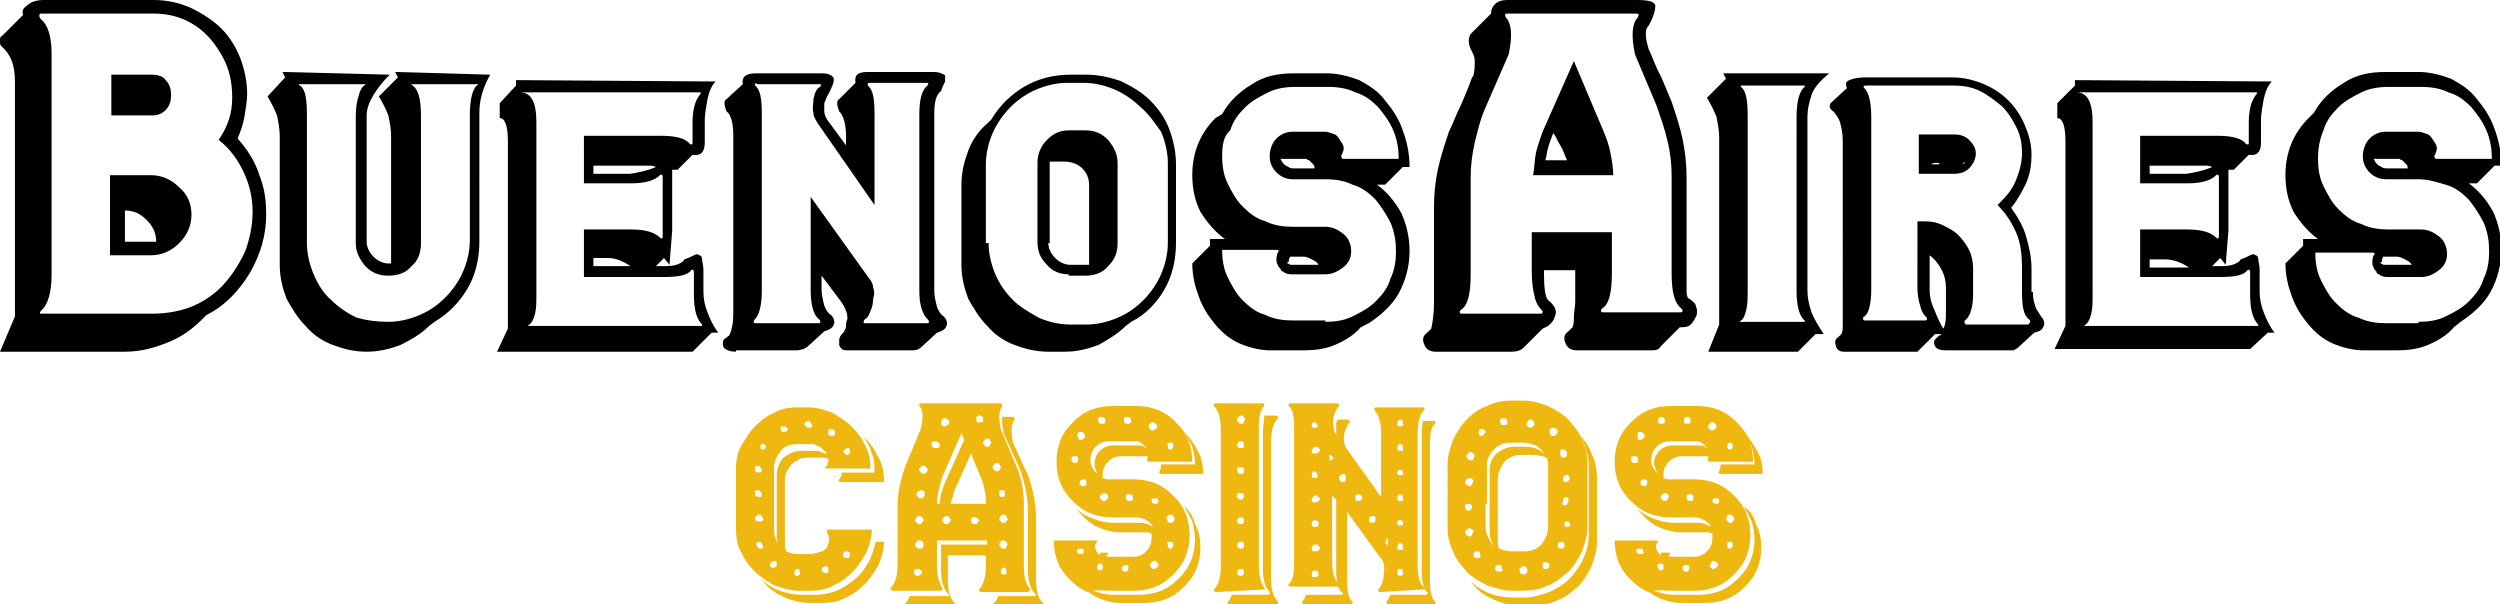 <svg xmlns="http://www.w3.org/2000/svg" xmlns:xlink="http://www.w3.org/1999/xlink" id="Capa_1" x="0px" y="0px" viewBox="0 0 184.1 44.5" style="enable-background:new 0 0 184.1 44.5;" xml:space="preserve"><style type="text/css">	.st0{fill:#EFB810;}</style><g>	<g>		<path d="M1.1,23.3V6c0-1.2-0.3-2-1-2.6C0,3.3,0,3.2,0,3c0-0.2,0-0.3,0.2-0.4l1.5-1.5c-0.1-0.3,0-0.5,0.3-0.7   c0.2-0.2,0.6-0.4,1.2-0.4h8.1c1,0,1.9,0.2,2.8,0.6c0.8,0.4,1.6,0.9,2.2,1.5c0.6,0.6,1.1,1.4,1.4,2.2s0.5,1.7,0.5,2.6   c0,0.5-0.1,1.1-0.2,1.7c-0.1,0.6-0.3,1.1-0.5,1.6c0.7,0.8,1.3,1.7,1.6,2.7c0.4,1,0.5,1.9,0.5,2.9c0,1.5-0.4,2.9-1.2,4.3   c-0.8,1.3-1.8,2.4-3.2,3.1l-0.3,0.3c-0.7,0.7-1.5,1.3-2.5,1.7c-1,0.4-2,0.7-3.2,0.7H1.8H0L1.1,23.3z M3,1.4C3.5,1.8,3.8,2.6,3.8,4   v16.2c0,1.4-0.3,2.3-0.8,2.7c-0.1,0.2-0.1,0.2,0.1,0.2h0.7h7.4c1.1,0,2.2-0.2,3.1-0.6c0.9-0.4,1.7-1,2.3-1.7   c0.6-0.7,1.1-1.5,1.5-2.4c0.3-0.9,0.5-1.8,0.5-2.8c0-1-0.2-1.9-0.6-2.8c-0.4-0.9-1-1.8-1.9-2.5c0.7-1,1-2,1-3.1   c0-1.1-0.2-2.1-0.7-3c-0.5-0.9-1.1-1.7-2-2.3c-0.9-0.6-1.9-0.9-3.1-0.9h-3H3.8H3.1c-0.1,0-0.2,0-0.2,0.1C2.9,1.2,2.9,1.3,3,1.4z    M12.6,7c0,0.4-0.1,0.8-0.4,1.1c-0.3,0.3-0.6,0.4-1,0.4h-3v-3h3c0.4,0,0.8,0.1,1,0.4C12.5,6.2,12.6,6.6,12.6,7z M14.1,15.8   c0,0.8-0.3,1.5-0.9,2.1c-0.6,0.6-1.3,0.9-2.1,0.9h-3v-5.9h3c0.8,0,1.5,0.3,2.1,0.9C13.8,14.3,14.1,15,14.1,15.8z M9.2,17.8h2h0.3   c0-0.6-0.2-1.1-0.7-1.6c-0.5-0.5-1-0.7-1.6-0.7V17.8z"></path>		<path d="M35.3,17.8c0,1.3-0.3,2.5-0.9,3.5c-0.6,1-1.4,1.8-2.4,2.4L31.6,24c-0.6,0.6-1.3,1-2.1,1.4c-0.8,0.3-1.6,0.5-2.5,0.5   c-0.9,0-1.7-0.2-2.5-0.5c-0.8-0.3-1.5-0.8-2-1.4c-0.6-0.6-1-1.3-1.4-2c-0.3-0.8-0.5-1.6-0.5-2.5V10c0-0.5-0.1-1-0.2-1.5   c-0.2-0.5-0.4-0.9-0.7-1.4L21,5.7l-0.2-0.4l7.9,0.2c-0.5,0.5-0.9,1-1.2,1.5C27.2,7.5,27,8,27,8.5v9.3c0,0.4,0.2,0.8,0.5,1.1   c0.3,0.3,0.7,0.5,1.1,0.5h0.2V10c0-0.5-0.1-1-0.2-1.5c-0.2-0.5-0.4-0.9-0.7-1.4l1.4-1.4l-0.2-0.4l7,0.2c-0.4,0.7-0.6,1.3-0.7,1.8   c-0.1,0.5-0.1,0.9-0.1,1.2V17.8z M28.6,23.7c0.8,0,1.6-0.2,2.3-0.5c0.7-0.3,1.3-0.7,1.9-1.3c0.5-0.5,1-1.2,1.3-1.9   c0.3-0.7,0.5-1.5,0.5-2.3V8.5c0-1.2,0.2-1.9,0.5-2.2c0.1,0,0.1-0.1,0.1-0.1c0,0-0.1,0-0.2,0h-4.5c-0.1,0-0.1,0-0.2,0   c0,0,0,0.1,0.1,0.1c0.4,0.3,0.6,1,0.6,2.2v3.5v3.5v2.4c0,0.7-0.2,1.3-0.7,1.7c-0.4,0.5-1,0.7-1.7,0.7c-0.7,0-1.2-0.2-1.7-0.7   c-0.4-0.5-0.7-1-0.7-1.7v-2.4v-3.5V8.5c0-0.6,0.1-1.1,0.2-1.4c0.1-0.4,0.2-0.6,0.4-0.8c0.1,0,0.1-0.1,0.1-0.1c0,0-0.1,0-0.2,0   h-4.5c-0.1,0-0.1,0-0.2,0c0,0,0,0.1,0.1,0.1c0.4,0.3,0.5,1,0.5,2.2v9.4c0,0.8,0.2,1.6,0.5,2.3c0.3,0.7,0.7,1.4,1.3,1.9   c0.5,0.5,1.2,1,1.9,1.3C27,23.6,27.8,23.7,28.6,23.7z"></path>		<path d="M48.9,19l-0.6,0.6h0.4c0.4,0,0.8,0,1.1-0.1c0.3-0.1,0.5-0.2,0.6-0.4c0.3-0.1,0.5-0.2,0.7-0.3c0.2-0.1,0.3-0.1,0.4,0   c0.1,0,0.2,0.1,0.2,0.3c0,0.2,0.1,0.4,0.1,0.8v1.6c0,0.5,0.1,1,0.3,1.5c0.2,0.5,0.4,1,0.8,1.5h-0.5L51,25.9H36.6l0.8-1.7V10.4   c0-1.1-0.2-1.7-0.6-1.7V7.6L38,6.3V5.9L52.7,6c-0.3,0.3-0.5,0.8-0.6,1.3c-0.1,0.6-0.2,1.1-0.2,1.5v1.7c0,0.7-0.3,1-0.9,0.9   l-1.1,1.1c-0.1,0-0.2,0-0.2,0c0,0-0.1,0-0.2,0V17l-0.2,2.5L48.9,19z M48.7,10c1.1,0,1.8,0.2,2.1,0.6c0.2,0.1,0.2,0,0.2-0.1V10V8.9   c0-0.5,0.1-1,0.2-1.3c0.1-0.3,0.3-0.6,0.4-0.7c0,0,0-0.1,0-0.1c0,0-0.1,0-0.1,0H38.3c0.8,0,1.2,0.7,1.2,2.2v11.6v1.1   c0,0.5,0,1-0.1,1.4c-0.1,0.4-0.2,0.6-0.4,0.8c-0.1,0-0.1,0.1-0.1,0.1c0,0,0.1,0,0.2,0h12.5c0,0,0.1,0,0.1,0c0,0,0-0.1,0-0.1   c-0.4-0.4-0.6-1.1-0.6-2.2v-1.1V20c0-0.1-0.1-0.2-0.2-0.1c-0.3,0.4-1,0.5-2.1,0.5h-5.8v-2.3v-1.2h3.5c1,0,1.7,0.2,2.1,0.6   c0.1,0.1,0.2,0.1,0.2-0.1v-0.5v-2.3v-1.2V13c0-0.1-0.1-0.2-0.2-0.1c-0.4,0.4-1.1,0.6-2.1,0.6h-3.5v-2.3V10H48.7z M48.3,12.3   c-0.2-0.1-0.3-0.1-0.5-0.1c-0.2,0-0.4,0-0.6,0h-3.5v0.6h2.7C47,12.7,47.6,12.6,48.3,12.3z M46.6,19.7C46,19.3,45.4,19,44.8,19   h-1.1v0.6H46.6z"></path>		<path d="M54.2,25.9c-0.4,0-0.7-0.1-0.9-0.3c-0.1-0.2-0.1-0.4,0-0.6l0.4-0.3c0.2-0.4,0.3-0.9,0.3-1.7V10c0-1-0.2-1.6-0.5-1.8   c-0.2-0.5-0.2-0.8,0-0.9l1.2-1.1c-0.1-0.6,0.3-0.8,1-0.8h4.6c0.4,0,0.6,0,0.8,0.1c0.2,0.1,0.3,0.2,0.3,0.3c0,0.1,0,0.3-0.1,0.5   c-0.1,0.2-0.2,0.5-0.4,0.8l-0.2,0.5c0,0.2,0,0.4,0,0.6c0,0.2,0.1,0.4,0.2,0.6l1.4,1.9V10c0-0.9-0.2-1.5-0.5-1.8   c-0.2-0.5-0.2-0.8,0-0.9L63,6.1c-0.1-0.6,0.2-0.8,0.9-0.8h4.6c0.4,0,0.6,0,0.8,0.1c0.2,0.1,0.3,0.1,0.3,0.2c0,0.1,0,0.3,0,0.4   c-0.1,0.2-0.2,0.4-0.3,0.7c-0.4,0.3-0.5,0.9-0.5,1.7v13c0,0.4,0.1,0.8,0.2,1.2c0.1,0.3,0.3,0.6,0.5,0.7c0.2,0.2,0.3,0.5,0.2,0.7   c-0.1,0.3-0.4,0.4-0.7,0.5l-1.2,1.1c-0.2,0.2-0.5,0.2-0.8,0.2h-4.5c-0.2,0-0.4,0-0.5-0.1c-0.1-0.1-0.2-0.2-0.2-0.3   c0-0.1,0-0.3,0-0.4c0-0.1,0.1-0.3,0.2-0.4l0.1-0.1c0.1-0.1,0.1-0.2,0.2-0.4c0-0.2,0-0.4,0.1-0.6c0-0.2,0-0.4-0.1-0.6   c-0.1-0.3-0.2-0.4-0.3-0.6l-1.5-2v1c0,0.4,0.1,0.8,0.2,1.2c0.1,0.3,0.3,0.6,0.5,0.7c0.2,0.2,0.3,0.5,0.2,0.7   c-0.1,0.3-0.4,0.4-0.7,0.5l-1.2,1.1c-0.1,0.1-0.2,0.1-0.3,0.2c-0.1,0-0.3,0.1-0.5,0.1H54.2z M55.6,6.3c0.4,0.3,0.5,1,0.5,2.1v11.8   v1.2c0,1.1-0.2,1.8-0.5,2.1c0,0-0.1,0.1-0.1,0.2c0,0.1,0.1,0.1,0.2,0.1h4.6c0.1,0,0.1,0,0.1-0.1c0-0.1,0-0.1-0.1-0.2   c-0.4-0.3-0.6-1.1-0.6-2.1v-3.5v-1.2l0-2.2l4.3,6c0.2,0.2,0.3,0.5,0.3,0.7c0.1,0.2,0.1,0.5,0,0.8c0,0.4-0.1,0.7-0.2,0.9   c-0.1,0.3-0.2,0.5-0.4,0.6c0,0-0.1,0.1-0.1,0.2c0,0.1,0,0.1,0.1,0.1h4.6c0.1,0,0.1,0,0.1-0.1c0-0.1,0-0.1-0.1-0.2   c-0.4-0.4-0.6-1.1-0.6-2.1v-13c0-1.1,0.2-1.8,0.6-2.1c0.1-0.2,0.1-0.2-0.1-0.2H64c-0.1,0-0.1,0.1-0.1,0.2c0.4,0.3,0.5,1,0.5,2.1   v2.4v2.4l0,1.9l-4.1-5.9c-0.2-0.3-0.4-0.6-0.4-0.9c-0.1-0.3,0-0.6,0-1c0.1-0.4,0.2-0.8,0.5-0.9c0.1-0.2,0.1-0.2-0.1-0.2h-4.5   C55.6,6.1,55.6,6.1,55.6,6.3z"></path>		<path d="M77.2,25.9c-0.9,0-1.7-0.2-2.5-0.5c-0.8-0.3-1.5-0.8-2-1.4c-0.6-0.6-1-1.3-1.4-2c-0.3-0.8-0.5-1.6-0.5-2.5v-5.9   c0-0.9,0.2-1.7,0.5-2.5c0.3-0.8,0.8-1.5,1.4-2l0.3-0.3c0.6-1,1.4-1.8,2.4-2.4c1-0.6,2.2-0.9,3.4-0.9h1.2c0.9,0,1.8,0.2,2.6,0.5   c0.8,0.4,1.5,0.8,2.1,1.4c0.6,0.6,1.1,1.3,1.4,2.1c0.3,0.8,0.5,1.7,0.5,2.6v5.8c0,1.3-0.3,2.5-0.9,3.5c-0.6,1-1.4,1.8-2.4,2.3   L82.9,24c-0.6,0.6-1.3,1-2,1.4c-0.8,0.3-1.6,0.5-2.5,0.5H77.2z M72.8,17.9c0,0.8,0.2,1.6,0.5,2.3c0.3,0.7,0.7,1.3,1.3,1.9   c0.5,0.5,1.2,0.9,1.9,1.3c0.7,0.3,1.5,0.5,2.3,0.5h1.2c0.8,0,1.6-0.2,2.3-0.5c0.7-0.3,1.3-0.7,1.9-1.3c0.5-0.5,1-1.2,1.3-1.9   c0.3-0.7,0.5-1.5,0.5-2.3V12c0-0.8-0.2-1.6-0.5-2.3C85,9,84.6,8.4,84,7.9c-0.5-0.5-1.2-1-1.9-1.3c-0.7-0.3-1.5-0.5-2.3-0.5h-1.2   c-0.8,0-1.6,0.2-2.3,0.5c-0.7,0.3-1.3,0.7-1.9,1.3c-0.5,0.5-1,1.2-1.3,1.9c-0.3,0.7-0.5,1.5-0.5,2.3V17.9z M78.7,20.2   c-0.6,0-1.2-0.2-1.6-0.7c-0.5-0.5-0.7-1-0.7-1.7v-2.4v-1.2V12c0-0.6,0.2-1.2,0.7-1.7c0.5-0.5,1-0.7,1.6-0.7h1.2   c0.7,0,1.2,0.2,1.7,0.7c0.4,0.5,0.7,1,0.7,1.7v2.3v1.2v2.4c0,0.7-0.2,1.2-0.7,1.7c-0.4,0.5-1,0.7-1.7,0.7H78.7z M77.2,17.9   c0,0.4,0.2,0.8,0.5,1.1c0.3,0.3,0.7,0.5,1.1,0.5h1.2h0.2v-5.9c0-0.5-0.2-0.9-0.5-1.2s-0.8-0.5-1.3-0.5h-1.1V12V17.9z"></path>		<path d="M100.2,24.1c-0.5,0.6-1.2,1-1.9,1.3c-0.7,0.3-1.5,0.4-2.3,0.4h-2.4c-0.8,0-1.6-0.2-2.3-0.5c-0.7-0.3-1.3-0.8-1.8-1.4   c-0.5-0.6-0.9-1.2-1.2-2c-0.3-0.8-0.5-1.6-0.5-2.5l1.3-1.3v-0.5h1.1c-0.7-0.5-1.3-1.2-1.8-2c-0.4-0.8-0.6-1.7-0.6-2.7   c0-1.7,0.6-3.1,1.7-4.2L90,8.4c0.5-0.9,1.2-1.6,2.2-2.2c0.9-0.6,1.9-0.8,3.1-0.8h2.4c0.8,0,1.6,0.2,2.4,0.5   c0.7,0.4,1.4,0.8,1.9,1.5c0.5,0.6,1,1.3,1.3,2.2c0.3,0.8,0.5,1.7,0.5,2.7h-0.5l-1.3,1.3h-0.6c0.7,0.5,1.3,1.2,1.8,2.1   c0.4,0.9,0.6,1.8,0.6,2.8c0,1.1-0.3,2.2-0.8,3.1c-0.5,0.9-1.3,1.6-2.2,2.2L100.2,24.1z M97.6,23.7c0.7,0,1.4-0.1,2-0.4   c0.6-0.3,1.2-0.6,1.7-1.1c0.5-0.5,0.9-1,1.1-1.7c0.3-0.6,0.4-1.3,0.4-2c0-0.7-0.1-1.4-0.4-2.1c-0.3-0.6-0.7-1.2-1.1-1.7   c-0.5-0.5-1-0.9-1.7-1.1c-0.6-0.3-1.3-0.4-2-0.4h-1.2h-1.2c-0.5,0-0.9-0.2-1.2-0.5c-0.3-0.3-0.5-0.7-0.5-1.2c0-0.5,0.2-1,0.5-1.3   c0.3-0.3,0.7-0.5,1.2-0.5h1.2h1.2c0.2,0,0.4,0.1,0.7,0.2c0.2,0.1,0.3,0.3,0.5,0.6c0.2,0.3,0.2,0.5,0,0.9c0,0.1-0.1,0.1,0,0.2   c0,0,0,0.1,0.1,0.1h0.6h3.5c0-0.7-0.1-1.4-0.4-2.1c-0.3-0.7-0.7-1.2-1.1-1.7c-0.5-0.5-1-0.9-1.7-1.1c-0.6-0.3-1.3-0.4-2-0.4h-1.2   h-1.2c-0.7,0-1.4,0.1-2,0.4c-0.6,0.3-1.2,0.6-1.7,1.1c-0.5,0.5-0.9,1-1.1,1.7C90.1,10,90,10.7,90,11.5c0,0.7,0.1,1.4,0.4,2   c0.3,0.6,0.6,1.2,1.1,1.7c0.5,0.5,1,0.9,1.7,1.1c0.6,0.3,1.3,0.4,2,0.4h1.2h1.2c0.5,0,0.9,0.2,1.3,0.5c0.4,0.3,0.6,0.8,0.6,1.3   c0,0.5-0.2,0.9-0.6,1.2c-0.4,0.3-0.8,0.5-1.3,0.5h-1.2h-1.2c-0.2,0-0.5,0-0.7-0.2c-0.1,0-0.2-0.1-0.2-0.2   c-0.1-0.1-0.2-0.2-0.2-0.3c-0.1-0.1-0.1-0.3-0.1-0.4c0-0.1,0-0.3,0.1-0.5c0.1-0.1,0.1-0.2-0.1-0.2h-0.5H90c0,0.7,0.1,1.4,0.4,2   c0.3,0.6,0.6,1.2,1.1,1.7c0.5,0.5,1,0.9,1.7,1.1c0.6,0.3,1.3,0.4,2,0.4h1.2H97.6z M96.8,12.4c0-0.1,0-0.2-0.1-0.3   c-0.1-0.1-0.2-0.2-0.3-0.3c-0.1,0-0.2-0.1-0.2-0.1c-0.1,0-0.1,0-0.2,0h-1.7c0.1,0.2,0.2,0.4,0.4,0.5c0.2,0.1,0.3,0.2,0.5,0.2H96.8   z M94.8,19.4c0.1,0,0.2,0.1,0.2,0.1s0.1,0,0.2,0h1.9c-0.1-0.2-0.3-0.3-0.5-0.4c-0.2-0.1-0.4-0.2-0.6-0.2h-1   c-0.1,0.2-0.1,0.3-0.1,0.4C94.8,19.3,94.8,19.3,94.8,19.4z"></path>		<path d="M120.5,0c0.9,0,1.3,0.1,1.4,0.4c0,0.3-0.1,0.8-0.5,1.5c-0.2,0.2-0.2,0.4-0.2,0.7s0.1,0.6,0.2,1c0.3,0.6,0.5,1.3,0.9,2   c0.3,0.7,0.6,1.4,0.8,1.9c0.3,0.9,0.6,1.8,0.8,2.7c0.2,1,0.3,1.9,0.3,2.9v7.1c0,0.6,0,1,0,1.3c0,0.3,0.1,0.5,0.2,0.5V22   c0.3,0.2,0.5,0.4,0.5,0.6c0.1,0.2,0.1,0.5,0,0.7c-0.1,0.2-0.2,0.4-0.4,0.6c-0.2,0.2-0.5,0.2-0.8,0.2l-1.4,1.4   c-0.1,0.2-0.3,0.3-0.6,0.3h-5.6c-0.4,0-0.7-0.2-0.8-0.5c-0.2-0.4-0.1-0.7,0.2-0.9l0.3-0.3c0.1-0.2,0.1-0.5,0.1-0.8   c0-0.3,0.1-0.7,0.1-1.1v-2.3h-2.3v0.3c0,1,0.1,1.7,0.3,1.9c0.5,0.4,0.7,0.8,0.5,1.2c-0.1,0.4-0.4,0.7-0.9,0.9l-1.4,1.4   c-0.2,0.2-0.5,0.3-0.9,0.3h-5.6c-0.4,0-0.7-0.2-0.8-0.5c-0.2-0.4-0.1-0.7,0.2-0.9l0.3-0.3c0.1-0.5,0.2-1.1,0.2-1.9v-7.1   c0-0.9,0.1-1.9,0.3-2.8c0.2-0.9,0.5-1.8,0.8-2.7c0.3-0.6,0.5-1.2,0.9-2c0.3-0.7,0.6-1.4,0.8-2l0.1-0.1c0.1-0.4,0.1-0.8,0.1-1.1   c0-0.3-0.1-0.5-0.2-0.7c-0.3-0.5-0.3-1-0.1-1.3l1.5-1.5c0-0.3,0.1-0.5,0.3-0.7c0.2-0.2,0.5-0.3,0.9-0.3H120.5z M120.6,1.3   c0.1-0.2,0.1-0.3-0.1-0.3H111c-0.2,0-0.2,0.1-0.1,0.3c0.4,0.4,0.5,1.3,0.2,2.7l-1.7,3.9c-0.4,0.9-0.6,1.8-0.8,2.6   c-0.2,0.9-0.3,1.7-0.3,2.6v2.6v4.5c0,1.4-0.2,2.3-0.7,2.6c-0.1,0.1-0.1,0.1-0.1,0.2c0,0.1,0.1,0.1,0.2,0.1h5.7   c0.1,0,0.2,0,0.2-0.1c0-0.1,0-0.1-0.1-0.2c-0.2-0.2-0.4-0.5-0.5-1c-0.1-0.4-0.2-1-0.2-1.7v-3h5.9v3c0,1.4-0.2,2.3-0.7,2.6   c-0.1,0.1-0.1,0.1-0.1,0.2c0,0.1,0.1,0.1,0.2,0.1h5.6c0.1,0,0.2,0,0.2-0.1c0-0.1,0-0.1-0.1-0.2c-0.5-0.4-0.7-1.2-0.7-2.6v-4.5   v-2.6c0-0.9-0.1-1.8-0.3-2.6c-0.2-0.9-0.5-1.7-0.8-2.6L120.4,4C120.1,2.6,120.2,1.7,120.6,1.3z M118.1,9.7c0.2,0.5,0.4,1,0.5,1.6   c0.1,0.5,0.2,1.1,0.2,1.6h-5.9c0.1-0.5,0.1-1.1,0.2-1.6c0.1-0.5,0.3-1,0.5-1.6l2.3-5.2L118.1,9.7z M115.4,11.8   c-0.2-0.4-0.3-0.8-0.5-1.1c-0.2-0.3-0.3-0.6-0.5-0.9l-0.1,0.2c-0.1,0.3-0.2,0.5-0.3,0.9c-0.1,0.3-0.1,0.6-0.2,0.9H115.4z"></path>		<path d="M126.6,23.9V10.1c0-0.5-0.1-1-0.2-1.5c-0.2-0.5-0.4-0.9-0.7-1.4l1.4-1.4l-0.2-0.4h5.4h2.4c-0.6,0.5-1.1,1-1.3,1.6   c-0.2,0.6-0.3,1.1-0.3,1.6v12.8c0,0.5,0.1,1,0.3,1.6c0.2,0.5,0.5,1,0.9,1.6h-0.6l-1.3,1.3h-6.6L126.6,23.9z M128.2,6.4   c0.4,0.3,0.5,1,0.5,2.2v12.8c0,0.5,0,1-0.1,1.4c-0.1,0.4-0.2,0.7-0.4,0.8c0,0-0.1,0.1-0.1,0.1c0,0,0,0,0.1,0h4.6c0,0,0.1,0,0.1,0   c0,0,0-0.1,0-0.1c-0.4-0.3-0.6-1.1-0.6-2.2v-1.2v-4.7v-3.7V9.6V8.6c0-1.1,0.2-1.9,0.6-2.2c0,0,0-0.1,0-0.1c0,0-0.1,0-0.1,0h-0.5   h-1.2h-2.8c-0.1,0-0.1,0-0.1,0C128.2,6.3,128.2,6.3,128.2,6.4z"></path>		<path d="M149.7,21.5c0,0.5,0.1,0.8,0.2,1.1c0.1,0.3,0.3,0.5,0.4,0.7c0.2,0.2,0.3,0.5,0.2,0.7c-0.1,0.3-0.3,0.4-0.7,0.5l-1.2,1.1   c-0.1,0.1-0.2,0.1-0.3,0.2c-0.1,0-0.3,0-0.5,0h-4.5c-0.4,0-0.7-0.1-0.8-0.3c-0.1-0.2-0.1-0.4,0-0.5l0.3-0.3c0,0,0.1,0,0.1,0   c0,0,0-0.1,0.1-0.1h-0.5l-1.3,1.3h-5.4c-0.3,0-0.5-0.1-0.6-0.4c-0.1-0.3-0.1-0.5,0.2-0.7l0.2-0.2c0.1-0.2,0.1-0.4,0.1-0.6   c0-0.3,0-0.5,0-0.8V10.3c0-0.5-0.1-0.9-0.2-1.3c-0.1-0.3-0.3-0.6-0.5-0.8c-0.3-0.2-0.3-0.4-0.2-0.6l1.2-1.1   c-0.1-0.3-0.1-0.5,0.2-0.6c0.2-0.1,0.6-0.2,1.1-0.2h6.5c0.8,0,1.6,0.2,2.3,0.5c0.7,0.3,1.3,0.7,1.8,1.2s0.9,1.1,1.2,1.8   c0.3,0.7,0.5,1.4,0.5,2.2c0,0.7-0.1,1.4-0.4,2.1c-0.3,0.6-0.6,1.2-1.1,1.8c0.5,0.7,0.9,1.4,1.1,2.1c0.2,0.7,0.4,1.5,0.4,2.4V21.5z    M149.4,23.8c0.1,0,0.1,0,0.1-0.1c0-0.1,0-0.1-0.1-0.2c-0.4-0.3-0.5-1-0.5-2v-1.2v-0.6c0-0.9-0.1-1.8-0.4-2.5   c-0.3-0.7-0.7-1.4-1.4-2.1c0.5-0.5,1-1,1.3-1.7c0.3-0.7,0.5-1.4,0.5-2.1c0-0.7-0.1-1.3-0.4-1.9c-0.3-0.6-0.6-1.1-1.1-1.6   c-0.5-0.4-1-0.8-1.6-1.1c-0.6-0.3-1.3-0.4-1.9-0.4h-3.7h-2.8c-0.2,0-0.2,0.1-0.1,0.2c0.3,0.3,0.5,1,0.5,2.1v12.7   c0,1.1-0.2,1.8-0.5,2c-0.1,0-0.1,0.1-0.1,0.2c0,0.1,0.1,0.1,0.2,0.1h2.8h1.1h0.5c0,0,0.1,0,0.1-0.1c0-0.1,0-0.1-0.1-0.2   c-0.2-0.2-0.3-0.4-0.4-0.8c-0.1-0.3-0.2-0.8-0.2-1.3v-1.2V18v-1.7h0.6c0.5,0,0.9,0.1,1.3,0.3c0.4,0.2,0.8,0.4,1.1,0.7   c0.3,0.3,0.6,0.7,0.8,1.1c0.2,0.4,0.3,0.9,0.3,1.4v0.6v1.2c0,1-0.2,1.7-0.6,2c0,0-0.1,0.1,0,0.2c0,0.1,0.1,0.1,0.1,0.1H149.4z    M143.9,9.9c0.4,0,0.8,0.1,1.1,0.4c0.3,0.3,0.5,0.6,0.5,1c0,0.4-0.2,0.8-0.5,1.1c-0.3,0.3-0.7,0.4-1.1,0.4h-2.6v-2.8V9.9H143.9z    M142.8,12c-0.1,0-0.2,0-0.2,0c-0.1,0-0.1,0-0.2,0l-0.2,0.1H142.8z M143.3,21.2c0-0.5-0.1-0.9-0.3-1.3c-0.2-0.4-0.5-0.8-0.9-1.1   v2.6c0,0.4,0.1,0.9,0.3,1.3c0.2,0.5,0.4,1,0.7,1.5c0.2-0.3,0.2-0.8,0.2-1.3V21.2z M144.5,12.1c0.1,0,0.2-0.1,0.2-0.2L144.5,12.1z"></path>		<path d="M163.5,19l-0.6,0.6h0.4c0.4,0,0.8,0,1.1-0.1c0.3-0.1,0.5-0.2,0.6-0.4c0.3-0.1,0.5-0.2,0.7-0.3c0.2-0.1,0.3-0.1,0.4,0   c0.1,0,0.2,0.1,0.2,0.3c0,0.2,0.1,0.4,0.1,0.8v1.6c0,0.5,0.1,1,0.3,1.5c0.2,0.5,0.4,1,0.8,1.5h-0.5l-1.3,1.2h-14.4l0.8-1.7V10.4   c0-1.1-0.2-1.7-0.6-1.7V7.6l1.3-1.3V5.9L167.3,6c-0.3,0.3-0.5,0.8-0.6,1.3c-0.1,0.6-0.2,1.1-0.2,1.5v1.7c0,0.7-0.3,1-0.9,0.9   l-1.1,1.1c-0.1,0-0.2,0-0.2,0c0,0-0.1,0-0.2,0V17l-0.2,2.5L163.5,19z M163.3,10c1.1,0,1.8,0.2,2.1,0.6c0.2,0.1,0.2,0,0.2-0.1V10   V8.9c0-0.5,0.1-1,0.2-1.3c0.1-0.3,0.3-0.6,0.4-0.7c0,0,0-0.1,0-0.1c0,0-0.1,0-0.1,0h-13.2c0.8,0,1.2,0.7,1.2,2.2v11.6v1.1   c0,0.5,0,1-0.1,1.4c-0.1,0.4-0.2,0.6-0.4,0.8c-0.1,0-0.1,0.1-0.1,0.1c0,0,0.1,0,0.2,0h12.5c0,0,0.1,0,0.1,0c0,0,0-0.1,0-0.1   c-0.4-0.4-0.6-1.1-0.6-2.2v-1.1V20c0-0.1-0.1-0.2-0.2-0.1c-0.3,0.4-1,0.5-2.1,0.5h-5.8v-2.3v-1.2h3.5c1,0,1.7,0.2,2.1,0.6   c0.1,0.1,0.2,0.1,0.2-0.1v-0.5v-2.3v-1.2V13c0-0.1-0.1-0.2-0.2-0.1c-0.4,0.4-1.1,0.6-2.1,0.6h-3.5v-2.3V10H163.3z M162.9,12.3   c-0.2-0.1-0.3-0.1-0.5-0.1c-0.2,0-0.4,0-0.6,0h-3.5v0.6h2.7C161.6,12.7,162.2,12.6,162.9,12.3z M161.2,19.7   c-0.6-0.4-1.2-0.6-1.8-0.6h-1.1v0.6H161.2z"></path>		<path d="M180.7,24.1c-0.5,0.6-1.2,1-1.9,1.3c-0.7,0.3-1.5,0.4-2.3,0.4h-2.4c-0.8,0-1.6-0.2-2.3-0.5c-0.7-0.3-1.3-0.8-1.8-1.4   c-0.5-0.6-0.9-1.2-1.2-2c-0.3-0.8-0.5-1.6-0.5-2.5l1.3-1.3v-0.5h1.1c-0.7-0.5-1.3-1.2-1.8-2c-0.4-0.8-0.6-1.7-0.6-2.7   c0-1.7,0.6-3.1,1.7-4.2l0.4-0.4c0.5-0.9,1.2-1.6,2.2-2.2c0.9-0.6,1.9-0.8,3.1-0.8h2.4c0.8,0,1.6,0.2,2.4,0.5   c0.7,0.4,1.4,0.8,1.9,1.5c0.5,0.6,1,1.3,1.3,2.2c0.3,0.8,0.5,1.7,0.5,2.7h-0.5l-1.3,1.3h-0.6c0.7,0.5,1.3,1.2,1.8,2.1   c0.4,0.9,0.6,1.8,0.6,2.8c0,1.1-0.3,2.2-0.8,3.1c-0.5,0.9-1.3,1.6-2.2,2.2L180.7,24.1z M178.1,23.7c0.7,0,1.4-0.1,2-0.4   s1.2-0.6,1.7-1.1c0.5-0.5,0.9-1,1.1-1.7c0.3-0.6,0.4-1.3,0.4-2c0-0.7-0.1-1.4-0.4-2.1c-0.3-0.6-0.7-1.2-1.1-1.7   c-0.5-0.5-1-0.9-1.7-1.1s-1.3-0.4-2-0.4h-1.2h-1.2c-0.5,0-0.9-0.2-1.2-0.5c-0.3-0.3-0.5-0.7-0.5-1.2c0-0.5,0.2-1,0.5-1.3   c0.3-0.3,0.7-0.5,1.2-0.5h1.2h1.2c0.2,0,0.4,0.1,0.7,0.2c0.2,0.1,0.3,0.3,0.5,0.6c0.2,0.3,0.2,0.5,0,0.9c0,0.1-0.1,0.1,0,0.2   c0,0,0,0.1,0.1,0.1h0.6h3.5c0-0.7-0.1-1.4-0.4-2.1c-0.3-0.7-0.7-1.2-1.1-1.7c-0.5-0.5-1-0.9-1.7-1.1c-0.6-0.3-1.3-0.4-2-0.4h-1.2   h-1.2c-0.7,0-1.4,0.1-2,0.4c-0.6,0.3-1.2,0.6-1.7,1.1c-0.5,0.5-0.9,1-1.1,1.7c-0.3,0.7-0.4,1.4-0.4,2.1c0,0.7,0.1,1.4,0.4,2   c0.3,0.6,0.6,1.2,1.1,1.7c0.5,0.5,1,0.9,1.7,1.1c0.6,0.3,1.3,0.4,2,0.4h1.2h1.2c0.5,0,0.9,0.2,1.3,0.5c0.4,0.3,0.6,0.8,0.6,1.3   c0,0.5-0.2,0.9-0.6,1.2c-0.4,0.3-0.8,0.5-1.3,0.5h-1.2h-1.2c-0.2,0-0.5,0-0.7-0.2c-0.1,0-0.2-0.1-0.2-0.2   c-0.1-0.1-0.2-0.2-0.2-0.3c-0.1-0.1-0.1-0.3-0.1-0.4c0-0.1,0-0.3,0.1-0.5c0.1-0.1,0.1-0.2-0.1-0.2H174h-3.5c0,0.7,0.1,1.4,0.4,2   c0.3,0.6,0.6,1.2,1.1,1.7c0.5,0.5,1,0.9,1.7,1.1c0.6,0.3,1.3,0.4,2,0.4h1.2H178.1z M177.3,12.4c0-0.1,0-0.2-0.1-0.3   c-0.1-0.1-0.2-0.2-0.3-0.3c-0.1,0-0.2-0.1-0.2-0.1c-0.1,0-0.1,0-0.2,0h-1.7c0.1,0.2,0.2,0.4,0.4,0.5c0.2,0.1,0.3,0.2,0.5,0.2   H177.3z M175.3,19.4c0.1,0,0.2,0.1,0.2,0.1s0.1,0,0.2,0h1.9c-0.1-0.2-0.3-0.3-0.5-0.4c-0.2-0.1-0.4-0.2-0.6-0.2h-1   c-0.1,0.2-0.1,0.3-0.1,0.4C175.3,19.3,175.3,19.3,175.3,19.4z"></path>	</g>	<g>		<path class="st0" d="M58.8,43.5h0.9c0.6,0,1.2-0.1,1.7-0.4c0.5-0.2,1-0.6,1.4-1c0.4-0.4,0.7-0.9,1-1.4c0.2-0.5,0.4-1.1,0.4-1.7   h-2.7H61c-0.1,0-0.1,0-0.1,0.1c0,0,0,0.1,0,0.1c0.2,0.3,0.2,0.7,0,1.1c0,0.1-0.1,0.1-0.2,0.2c-0.1,0.1-0.1,0.1-0.2,0.1   c-0.3,0.1-0.6,0.2-0.9,0.2h-0.9c-0.3,0-0.6-0.1-0.8-0.2c-0.1-0.2-0.1-0.4-0.1-0.6v-1.8v-0.9v-1.8c0-0.2,0-0.5,0.1-0.7   c0.1-0.2,0.2-0.4,0.4-0.6c0.2-0.2,0.4-0.3,0.6-0.4c0.2-0.1,0.5-0.1,0.7-0.1h0.9c0.2,0,0.4,0,0.5,0.1c0,0.2,0,0.4-0.2,0.6   c-0.1,0.1-0.1,0.1,0.1,0.1h0.5h2.7c0-0.6-0.1-1.2-0.4-1.7c-0.2-0.5-0.6-1-1-1.4c-0.4-0.4-0.9-0.7-1.4-1c-0.5-0.2-1.1-0.4-1.7-0.4   h-0.9c-0.6,0-1.2,0.1-1.7,0.4c-0.5,0.2-1,0.6-1.4,1c-0.4,0.4-0.7,0.9-1,1.4s-0.4,1.1-0.4,1.7V39c0,0.6,0.1,1.2,0.4,1.7   c0.2,0.5,0.6,1,1,1.4c0.4,0.4,0.9,0.7,1.4,1C57.6,43.3,58.2,43.5,58.8,43.5z M62.3,40.6c0.2,0,0.3,0.1,0.3,0.2   c0,0.2-0.1,0.3-0.3,0.3c-0.2,0-0.2-0.1-0.2-0.3C62.1,40.7,62.2,40.6,62.3,40.6z M60.6,41.8c0.1-0.1,0.1-0.1,0.2-0.1   c0.2,0,0.2,0.1,0.2,0.3c0,0.2-0.1,0.2-0.2,0.2c-0.1,0-0.1,0-0.2-0.1c-0.1,0-0.1-0.1-0.1-0.2C60.5,41.9,60.5,41.8,60.6,41.8z    M58.7,41.9c0.2,0,0.2,0.1,0.2,0.3c0,0.2-0.1,0.2-0.2,0.2c-0.2,0-0.2-0.1-0.2-0.2C58.5,42,58.6,41.9,58.7,41.9z M62.2,33.1   c0.1,0,0.1-0.1,0.2-0.1c0.2,0,0.2,0.1,0.2,0.2c0,0.2-0.1,0.3-0.2,0.3c-0.1,0-0.1,0-0.2-0.1c-0.1-0.1-0.1-0.1-0.1-0.2   C62.2,33.2,62.2,33.2,62.2,33.1z M61.2,31.6c0.2,0,0.3,0.1,0.3,0.3c0,0.2-0.1,0.2-0.3,0.2C61,32.1,61,32,61,31.8   C61,31.7,61,31.6,61.2,31.6z M59.3,31.1c0.1-0.1,0.1-0.1,0.2-0.1c0.1,0,0.1,0,0.2,0.1c0,0.1,0.1,0.1,0.1,0.2   c0,0.2-0.1,0.2-0.2,0.2c-0.2,0-0.3-0.1-0.3-0.2C59.2,31.3,59.2,31.2,59.3,31.1z M57.7,31.4c0.2,0,0.3,0.1,0.3,0.2   c0,0.2-0.1,0.2-0.3,0.2c-0.2,0-0.2-0.1-0.2-0.2C57.4,31.5,57.5,31.4,57.7,31.4z M57,37.2v-0.9v-1.8c0-0.5,0.2-0.9,0.5-1.3   c0.3-0.4,0.8-0.5,1.3-0.5h0.9c0.2,0,0.3,0,0.4,0.1c0.1,0,0.3,0.1,0.4,0.2c0.1,0.1,0.1,0.1,0.2,0.2c0.1,0,0.1,0.1,0.2,0.2   c0,0,0,0,0,0c0,0,0,0,0,0c0,0-0.1,0-0.1,0c0,0,0,0-0.1,0c-0.1-0.1-0.3-0.1-0.4-0.2c-0.1,0-0.3,0-0.4,0h-0.9   c-0.5,0-0.9,0.2-1.3,0.5c-0.3,0.3-0.5,0.8-0.5,1.3v1.8v0.9v1.8c0,0.4,0.1,0.7,0.3,1C57.2,39.9,57,39.5,57,39V37.2z M55.6,34.4   c0.1-0.1,0.1-0.1,0.2-0.1c0.1,0,0.1,0,0.2,0.1c0,0.1,0.1,0.1,0.1,0.2c0,0.2-0.1,0.2-0.2,0.2c-0.2,0-0.3-0.1-0.3-0.2   C55.6,34.5,55.6,34.4,55.6,34.4z M55.6,36.2c0.1-0.1,0.1-0.1,0.2-0.1c0.1,0,0.1,0,0.2,0.1c0,0.1,0.1,0.1,0.1,0.2   c0,0.2-0.1,0.2-0.2,0.2c-0.2,0-0.3-0.1-0.3-0.2C55.6,36.3,55.6,36.2,55.6,36.2z M55.6,38.2c0-0.1,0-0.1,0.1-0.2   c0.1-0.1,0.1-0.1,0.2-0.1c0.1,0,0.1,0,0.2,0.1c0,0.1,0.1,0.1,0.1,0.2c0,0.2-0.1,0.2-0.2,0.2C55.6,38.4,55.6,38.3,55.6,38.2z    M56.2,40.3c0,0.1-0.1,0.1-0.2,0.1c-0.1,0-0.1,0-0.2-0.1c0-0.1-0.1-0.1-0.1-0.2c0-0.2,0.1-0.2,0.2-0.2c0.2,0,0.2,0.1,0.2,0.2   C56.2,40.1,56.2,40.2,56.2,40.3z M56.2,33.1c-0.2,0-0.2-0.1-0.2-0.2c0-0.2,0.1-0.2,0.2-0.2s0.2,0.1,0.2,0.2   C56.4,33,56.3,33.1,56.2,33.1z M56.8,41.8c-0.1-0.1-0.1-0.1-0.1-0.2c0-0.1,0-0.1,0.1-0.2c0.1,0,0.1-0.1,0.2-0.1   c0.2,0,0.2,0.1,0.2,0.2c0,0.2-0.1,0.3-0.2,0.3C56.9,41.8,56.8,41.8,56.8,41.8z"></path>		<path class="st0" d="M63.9,41.5c-0.3,0.5-0.6,0.9-1,1.2c-0.4,0.3-0.8,0.6-1.3,0.8c-0.5,0.2-1,0.3-1.6,0.3h-0.9   c-0.6,0-1.1-0.1-1.7-0.3c-0.5-0.2-1-0.5-1.4-0.9c0.4,0.5,0.9,1,1.6,1.3c0.6,0.3,1.3,0.5,2.1,0.5h0.9c0.6,0,1.2-0.1,1.7-0.4   c0.5-0.2,1-0.6,1.4-1c0.4-0.4,0.7-0.9,1-1.4c0.2-0.5,0.4-1.1,0.4-1.7h-0.6C64.3,40.5,64.2,41,63.9,41.5z"></path>		<path class="st0" d="M63.6,32.2c0.3,0.4,0.5,0.8,0.6,1.2c0.2,0.4,0.2,0.9,0.2,1.4H62c0,0.2-0.1,0.4-0.2,0.5   c-0.1,0.1,0,0.2,0.1,0.2h0.5h2.7c0-0.7-0.1-1.3-0.4-1.8C64.4,33.1,64.1,32.6,63.6,32.2z"></path>		<path class="st0" d="M75.9,43.4C75.9,43.4,75.9,43.3,75.9,43.4c-0.4-0.4-0.5-0.9-0.5-1.8v-2.8v-1.6c0-1.1-0.2-2.2-0.7-3.2l-1-2.4   c-0.2-0.9-0.1-1.4,0.1-1.7c0,0,0-0.1,0-0.1c0,0,0-0.1-0.1-0.1h-5.9c0,0-0.1,0-0.1,0.1c0,0,0,0.1,0,0.1c0.3,0.3,0.3,0.8,0.1,1.7   l-1,2.4c-0.4,1-0.7,2.1-0.7,3.2v1.6v2.8c0,0.8-0.2,1.4-0.5,1.7c0,0-0.1,0.1,0,0.1c0,0,0.1,0.1,0.1,0.1h3.6c0,0,0.1,0,0.1-0.1   c0,0,0-0.1,0-0.1C69.2,43,69,42.5,69,41.6v-1.8h3.7v0.3h-3.4V42c0,0.8,0.2,1.4,0.5,1.7c0,0,0.1,0.1,0.1,0.1c0,0,0,0.1-0.1,0.1H67   c-0.1,0.2-0.2,0.4-0.3,0.5c-0.1,0.1-0.1,0.2,0.1,0.2h3.5c0.1,0,0.1,0,0.1-0.1c0,0,0-0.1-0.1-0.1c-0.3-0.3-0.5-0.8-0.5-1.7v-1.8   h2.8v0.8c0,0.8-0.2,1.4-0.5,1.7c0,0-0.1,0.1,0,0.1c0,0,0.1,0.1,0.1,0.1h3.5C75.9,43.4,75.9,43.4,75.9,43.4z M73.8,36.1   c0.2,0,0.2,0.1,0.2,0.3c0,0.2-0.1,0.2-0.2,0.2c-0.2,0-0.2-0.1-0.2-0.2C73.6,36.1,73.6,36.1,73.8,36.1z M72.1,30.6   c0.2,0,0.3,0.1,0.3,0.3c0,0.2-0.1,0.2-0.3,0.2c-0.2,0-0.2-0.1-0.2-0.2C71.9,30.7,71.9,30.6,72.1,30.6z M69.6,30.8   c0.1,0,0.1,0,0.2,0.1c0.1,0.1,0.1,0.1,0.1,0.2c0,0.1,0,0.1-0.1,0.2c-0.1,0-0.1,0.1-0.2,0.1c-0.2,0-0.3-0.1-0.3-0.2   C69.3,30.9,69.4,30.8,69.6,30.8z M67.8,42.3c-0.1,0.1-0.1,0.1-0.2,0.1c-0.2,0-0.3-0.1-0.3-0.3c0-0.2,0.1-0.2,0.3-0.2   c0.1,0,0.1,0,0.2,0.1c0.1,0,0.1,0.1,0.1,0.2C67.9,42.2,67.9,42.2,67.8,42.3z M67.7,40.4c-0.1,0-0.1,0-0.2-0.1   c-0.1,0-0.1-0.1-0.1-0.2c0-0.1,0-0.1,0.1-0.2c0.1-0.1,0.1-0.1,0.2-0.1c0.2,0,0.3,0.1,0.3,0.3C68,40.4,67.9,40.4,67.7,40.4z    M67.9,38.5c-0.1,0.1-0.1,0.1-0.2,0.1c-0.1,0-0.1,0-0.2-0.1c-0.1-0.1-0.1-0.1-0.1-0.2c0-0.1,0-0.1,0.1-0.2   c0.1-0.1,0.1-0.1,0.2-0.1c0.1,0,0.1,0,0.2,0.1c0.1,0.1,0.1,0.1,0.1,0.2C68,38.4,67.9,38.4,67.9,38.5z M67.8,36.7   c-0.1,0-0.1,0-0.2-0.1c-0.1-0.1-0.1-0.1-0.1-0.2c0-0.1,0-0.1,0.1-0.2c0.1,0,0.1-0.1,0.2-0.1c0.2,0,0.3,0.1,0.3,0.2   C68.1,36.6,68,36.7,67.8,36.7z M68.2,34.8c-0.1,0.1-0.1,0.1-0.2,0.1c-0.1,0-0.1,0-0.2-0.1c0-0.1-0.1-0.1-0.1-0.2   c0-0.1,0-0.1,0.1-0.2c0-0.1,0.1-0.1,0.2-0.1c0.1,0,0.1,0,0.2,0.1c0.1,0.1,0.1,0.1,0.1,0.2C68.3,34.7,68.3,34.7,68.2,34.8z    M68.9,33c-0.2,0-0.3-0.1-0.3-0.3c0-0.2,0.1-0.2,0.3-0.2c0.1,0,0.1,0,0.2,0.1c0.1,0,0.1,0.1,0.1,0.2c0,0.1,0,0.1-0.1,0.2   C69,33,69,33,68.9,33z M69,37.1c0-0.7,0.2-1.3,0.4-2l1.4-3.2l0.2,0.5l-1.4,3.1c-0.2,0.5-0.4,1.1-0.4,1.6H69z M69.9,38.5   c-0.1,0.1-0.1,0.1-0.2,0.1c-0.1,0-0.1,0-0.2-0.1c-0.1-0.1-0.1-0.1-0.1-0.2c0-0.1,0-0.1,0.1-0.2c0.1-0.1,0.1-0.1,0.2-0.1   c0.1,0,0.1,0,0.2,0.1c0.1,0.1,0.1,0.1,0.1,0.2C70,38.4,70,38.4,69.9,38.5z M72,38.5c-0.1,0.1-0.1,0.1-0.2,0.1   c-0.2,0-0.3-0.1-0.3-0.3c0-0.2,0.1-0.2,0.3-0.2c0.1,0,0.1,0,0.2,0.1c0.1,0,0.1,0.1,0.1,0.2C72.1,38.4,72,38.4,72,38.5z M70,37.1   c0.1-0.3,0.2-0.6,0.3-1l1.2-2.7l0.7,1.7c0.1,0.3,0.3,0.7,0.3,1c0.1,0.3,0.1,0.6,0.1,1H70z M72.9,32.8c0,0.1-0.1,0.1-0.2,0.1   c-0.1,0-0.1,0-0.2-0.1c-0.1-0.1-0.1-0.1-0.1-0.2c0-0.1,0-0.1,0.1-0.2c0.1-0.1,0.1-0.1,0.2-0.1c0.1,0,0.1,0,0.2,0.1   c0,0.1,0.1,0.1,0.1,0.2C72.9,32.7,72.9,32.7,72.9,32.8z M73.2,34.6c-0.1-0.1-0.1-0.1-0.1-0.2c0-0.1,0-0.1,0.1-0.2   c0.1-0.1,0.1-0.1,0.2-0.1c0.1,0,0.1,0,0.2,0.1c0,0.1,0.1,0.1,0.1,0.2c0,0.1,0,0.1-0.1,0.2c0,0.1-0.1,0.1-0.2,0.1   C73.3,34.7,73.3,34.7,73.2,34.6z M73.6,38.2c0-0.1,0-0.1,0.1-0.2c0-0.1,0.1-0.1,0.2-0.1c0.1,0,0.1,0,0.2,0.1   c0,0.1,0.1,0.1,0.1,0.2c0,0.1,0,0.1-0.1,0.2c0,0.1-0.1,0.1-0.2,0.1c-0.1,0-0.1,0-0.2-0.1C73.6,38.4,73.6,38.3,73.6,38.2z    M73.9,42.3c-0.2,0-0.2-0.1-0.2-0.2c0-0.2,0.1-0.3,0.2-0.3c0.2,0,0.2,0.1,0.2,0.3C74.2,42.2,74.1,42.3,73.9,42.3z M74.1,40.3   c0,0.1-0.1,0.1-0.2,0.1c-0.1,0-0.1,0-0.2-0.1c0-0.1-0.1-0.1-0.1-0.2c0-0.1,0-0.1,0.1-0.2c0-0.1,0.1-0.1,0.2-0.1   c0.1,0,0.1,0,0.2,0.1c0,0.1,0.1,0.1,0.1,0.2C74.2,40.1,74.1,40.2,74.1,40.3z"></path>		<path class="st0" d="M76.3,42.6v-2.7v-1.6c0-1.1-0.2-2.2-0.6-3.3l-1.1-2.4c-0.2-0.9-0.1-1.4,0.1-1.7c0,0,0.1-0.1,0-0.1   c0,0-0.1-0.1-0.1-0.1h-0.8c0,0.2,0,0.3,0,0.5c0,0.2,0.1,0.4,0.1,0.7l1.1,2.4c0.2,0.5,0.4,1.1,0.5,1.6c0.1,0.5,0.2,1.1,0.2,1.7v1.6   V42c0,0.8,0.2,1.4,0.5,1.7c0,0,0.1,0.1,0.1,0.1c0,0,0,0.1-0.1,0.1h-2.7c0,0.1-0.1,0.2-0.1,0.3c-0.1,0.1-0.1,0.1-0.2,0.2   c0,0-0.1,0.1,0,0.1c0,0,0.1,0.1,0.1,0.1h3.5c0.1,0,0.2-0.1,0-0.2C76.4,44,76.3,43.5,76.3,42.6z"></path>		<path class="st0" d="M81.7,43.5h0.9h0.9c0.6,0,1.1-0.1,1.6-0.3c0.5-0.2,0.9-0.5,1.3-0.9c0.4-0.4,0.7-0.8,0.9-1.3   c0.2-0.5,0.3-1,0.3-1.6c0-0.6-0.1-1.1-0.3-1.6c-0.2-0.5-0.5-0.9-0.9-1.3c-0.4-0.4-0.8-0.7-1.3-0.9c-0.5-0.2-1-0.3-1.6-0.3h-0.9   h-0.9c-0.2,0-0.3,0-0.5-0.1c0,0,0-0.1,0-0.1c0-0.1,0-0.1,0-0.1c0-0.4,0.1-0.7,0.4-1c0.3-0.3,0.6-0.4,1-0.4h0.9h0.9h0.1   c0,0,0,0.1,0,0.1c0,0,0,0.1,0,0.1c-0.1,0.1,0,0.2,0.1,0.2h0.4h2.8c0-0.6-0.1-1.1-0.3-1.6c-0.2-0.5-0.5-0.9-0.9-1.3   c-0.4-0.4-0.8-0.7-1.3-0.9c-0.5-0.2-1-0.3-1.6-0.3h-0.9h-0.9c-0.6,0-1.1,0.1-1.6,0.3c-0.5,0.2-0.9,0.5-1.3,0.9   c-0.4,0.4-0.7,0.8-0.9,1.3c-0.2,0.5-0.3,1-0.3,1.6c0,0.6,0.1,1.1,0.3,1.6c0.2,0.5,0.5,0.9,0.9,1.3c0.4,0.4,0.8,0.7,1.3,0.9   c0.5,0.2,1,0.3,1.6,0.3h0.9h0.9c0.3,0,0.5,0.1,0.7,0.2c0.2,0.1,0.4,0.3,0.5,0.5c-0.3-0.2-0.6-0.3-0.9-0.3h-0.9H82   c-0.5,0-1-0.1-1.5-0.3c-0.5-0.2-0.9-0.4-1.3-0.8c0.4,0.5,0.9,1,1.4,1.3c0.6,0.3,1.2,0.5,1.9,0.5h0.9h0.9c0.2,0,0.3,0,0.5,0.1   c0,0.1,0,0.2,0,0.3c0,0.4-0.1,0.7-0.4,1c-0.3,0.3-0.6,0.4-1,0.4h-0.9h-0.9h-0.1c0,0,0-0.1,0-0.1c0,0,0-0.1,0.1-0.1   c0-0.1,0-0.1-0.1-0.1h-0.4H81c0,0,0,0.1,0,0.2c-0.1-0.1-0.2-0.2-0.3-0.4c-0.1-0.2-0.1-0.4,0.1-0.6c0-0.1,0-0.1-0.1-0.1h-0.4h-2.7   c0,0.6,0.1,1.1,0.3,1.6c0.2,0.5,0.5,0.9,0.9,1.3c0.4,0.4,0.8,0.7,1.3,0.9C80.6,43.4,81.2,43.5,81.7,43.5z M86.2,32.6   c0.2,0,0.2,0.1,0.2,0.2c0,0.2-0.1,0.3-0.2,0.3c-0.2,0-0.2-0.1-0.2-0.3C85.9,32.7,86,32.6,86.2,32.6z M84.7,31.2   c0.1-0.1,0.1-0.1,0.2-0.1c0.1,0,0.1,0,0.2,0.1c0.1,0.1,0.1,0.1,0.1,0.2c0,0.1,0,0.1-0.1,0.2c-0.1,0-0.1,0.1-0.2,0.1   c-0.1,0-0.1,0-0.2-0.1c-0.1,0-0.1-0.1-0.1-0.2C84.6,31.3,84.6,31.2,84.7,31.2z M79.4,31.9c0-0.1,0.1-0.1,0.2-0.1   c0.1,0,0.1,0,0.2,0.1c0.1,0.1,0.1,0.1,0.1,0.2c0,0.1,0,0.1-0.1,0.2c-0.1,0-0.1,0.1-0.2,0.1c-0.2,0-0.2-0.1-0.2-0.2   C79.3,32.1,79.3,32,79.4,31.9z M79.2,34.1c-0.2,0-0.3-0.1-0.3-0.3c0-0.2,0.1-0.2,0.3-0.2c0.2,0,0.2,0.1,0.2,0.2   C79.4,34,79.3,34.1,79.2,34.1z M79.8,35.8c-0.2,0-0.3-0.1-0.3-0.2c0-0.2,0.1-0.3,0.3-0.3c0.2,0,0.2,0.1,0.2,0.3   C80,35.7,80,35.8,79.8,35.8z M83,30.7c0.2,0,0.3,0.1,0.3,0.3c0,0.2-0.1,0.2-0.3,0.2c-0.2,0-0.2-0.1-0.2-0.2   C82.7,30.8,82.8,30.7,83,30.7z M81.1,30.7c0.2,0,0.3,0.1,0.3,0.3c0,0.2-0.1,0.2-0.3,0.2c-0.2,0-0.2-0.1-0.2-0.2   C80.8,30.8,80.9,30.7,81.1,30.7z M80.8,34.9c-0.3-0.3-0.5-0.6-0.5-1c0-0.4,0.1-0.7,0.4-1c0.3-0.3,0.6-0.4,1-0.4h0.9h0.9   c0.2,0,0.4,0,0.5,0.1c0.1,0.1,0.3,0.2,0.4,0.4c0,0-0.1,0-0.1-0.1c-0.2-0.1-0.4-0.1-0.6-0.1h-0.9H82c-0.4,0-0.7,0.1-1,0.4   c-0.3,0.3-0.4,0.6-0.4,1C80.6,34.4,80.7,34.6,80.8,34.9z M81.5,36.8c-0.1,0.1-0.1,0.1-0.2,0.1c-0.1,0-0.1,0-0.2-0.1   c-0.1-0.1-0.1-0.1-0.1-0.2c0-0.1,0-0.1,0.1-0.2c0.1,0,0.1-0.1,0.2-0.1c0.1,0,0.1,0,0.2,0.1c0.1,0,0.1,0.1,0.1,0.2   C81.6,36.7,81.6,36.7,81.5,36.8z M83.2,36.9c-0.2,0-0.3-0.1-0.3-0.3c0-0.2,0.1-0.2,0.3-0.2c0.2,0,0.2,0.1,0.2,0.2   C83.5,36.8,83.4,36.9,83.2,36.9z M86,38c0-0.1,0.1-0.1,0.2-0.1c0.1,0,0.1,0,0.2,0.1c0,0.1,0.1,0.1,0.1,0.2c0,0.1,0,0.1-0.1,0.2   c0,0.1-0.1,0.1-0.2,0.1c-0.1,0-0.1,0-0.2-0.1c0-0.1-0.1-0.1-0.1-0.2C85.9,38.1,85.9,38.1,86,38z M86.2,39.9c0.2,0,0.2,0.1,0.2,0.2   c0,0.2-0.1,0.3-0.2,0.3c-0.2,0-0.2-0.1-0.2-0.3C85.9,39.9,86,39.9,86.2,39.9z M84.8,36.9c0-0.2,0.1-0.2,0.3-0.2   c0.2,0,0.2,0.1,0.2,0.2c0,0.2-0.1,0.2-0.2,0.2C84.9,37.1,84.8,37,84.8,36.9z M84.8,41.4c0.1-0.1,0.1-0.1,0.2-0.1   c0.1,0,0.1,0,0.2,0.1c0.1,0.1,0.1,0.1,0.1,0.2c0,0.1,0,0.1-0.1,0.2c-0.1,0-0.1,0.1-0.2,0.1c-0.1,0-0.1,0-0.2-0.1   c-0.1,0-0.1-0.1-0.1-0.2C84.7,41.6,84.7,41.5,84.8,41.4z M82.9,41.6c0.2,0,0.2,0.1,0.2,0.2c0,0.2-0.1,0.3-0.2,0.3   c-0.2,0-0.3-0.1-0.3-0.3C82.7,41.7,82.8,41.6,82.9,41.6z M81,41.5c0.2,0,0.2,0.1,0.2,0.3c0,0.2-0.1,0.2-0.2,0.2   c-0.2,0-0.2-0.1-0.2-0.2C80.8,41.6,80.9,41.5,81,41.5z M79.6,40.8c-0.2,0-0.3-0.1-0.3-0.2c0-0.2,0.1-0.2,0.3-0.2   c0.2,0,0.2,0.1,0.2,0.2C79.8,40.8,79.7,40.8,79.6,40.8z"></path>		<path class="st0" d="M87.2,37.3c0.2,0.3,0.4,0.7,0.6,1.1c0.1,0.4,0.2,0.8,0.2,1.3c0,0.6-0.1,1.1-0.3,1.6c-0.2,0.5-0.5,0.9-0.9,1.3   c-0.4,0.4-0.8,0.7-1.3,0.9c-0.5,0.2-1,0.3-1.6,0.3h-0.9H82c-0.5,0-1-0.1-1.5-0.3c-0.5-0.2-0.9-0.4-1.3-0.8   c0.4,0.5,0.9,0.9,1.4,1.2c0.6,0.3,1.2,0.5,1.9,0.5h0.9h0.9c0.6,0,1.1-0.1,1.6-0.3c0.5-0.2,0.9-0.5,1.3-0.9   c0.4-0.4,0.7-0.8,0.9-1.3c0.2-0.5,0.3-1,0.3-1.6c0-0.6-0.1-1.2-0.4-1.7C87.9,38.1,87.6,37.6,87.2,37.3z"></path>		<path class="st0" d="M87.2,31.8c0.2,0.3,0.4,0.7,0.6,1.1c0.1,0.4,0.2,0.8,0.2,1.3h-2.5c0,0.2,0,0.3-0.1,0.5   c-0.1,0.1,0,0.2,0.1,0.2h0.4h2.7c0-0.6-0.1-1.2-0.4-1.7C87.9,32.6,87.6,32.2,87.2,31.8z"></path>		<path class="st0" d="M93.2,43.4C93.3,43.4,93.2,43.3,93.2,43.4c-0.3-0.3-0.5-0.9-0.5-1.8v-0.9v-3.6v-2.9v-1.7v-0.9   c0-0.9,0.1-1.4,0.4-1.7c0,0,0-0.1,0-0.1c0,0,0-0.1-0.1-0.1h-0.4h-0.9h-2.2c-0.1,0-0.1,0-0.1,0.1c0,0,0,0.1,0,0.1   c0.3,0.3,0.5,0.8,0.5,1.7v10.1c0,0.9-0.2,1.4-0.5,1.7c0,0-0.1,0.1,0,0.1c0,0,0.1,0.1,0.1,0.1L93.2,43.4   C93.2,43.4,93.2,43.4,93.2,43.4z M91.4,42.4c-0.2,0-0.3-0.1-0.3-0.2c0-0.2,0.1-0.3,0.3-0.3c0.2,0,0.2,0.1,0.2,0.3   C91.6,42.3,91.5,42.4,91.4,42.4z M91.4,40.4c-0.2,0-0.3-0.1-0.3-0.2c0-0.2,0.1-0.3,0.3-0.3c0.2,0,0.2,0.1,0.2,0.3   C91.6,40.4,91.5,40.4,91.4,40.4z M91.4,38.6c-0.2,0-0.3-0.1-0.3-0.2c0-0.2,0.1-0.3,0.3-0.3c0.2,0,0.2,0.1,0.2,0.3   C91.6,38.5,91.5,38.6,91.4,38.6z M91.4,36.8c-0.2,0-0.3-0.1-0.3-0.3c0-0.2,0.1-0.2,0.3-0.2c0.2,0,0.2,0.1,0.2,0.2   C91.6,36.7,91.5,36.8,91.4,36.8z M91.4,34.9c-0.2,0-0.3-0.1-0.3-0.3c0-0.2,0.1-0.2,0.3-0.2c0.2,0,0.2,0.1,0.2,0.2   C91.6,34.8,91.6,34.9,91.4,34.9z M91.1,32.8c0-0.2,0.1-0.3,0.3-0.3c0.2,0,0.2,0.1,0.2,0.3c0,0.2-0.1,0.2-0.2,0.2   C91.2,33,91.1,32.9,91.1,32.8z M91.6,31.1c0,0.1-0.1,0.1-0.2,0.1c-0.1,0-0.1,0-0.2-0.1c-0.1-0.1-0.1-0.1-0.1-0.2   c0-0.1,0-0.1,0.1-0.2c0.1-0.1,0.1-0.1,0.2-0.1c0.1,0,0.1,0,0.2,0.1c0,0.1,0.1,0.1,0.1,0.2C91.6,31,91.6,31,91.6,31.1z"></path>		<path class="st0" d="M93.6,38v-2.9v-1.7v-0.9c0-0.8,0.2-1.4,0.5-1.7c0,0,0.1-0.1,0-0.1c0,0-0.1-0.1-0.1-0.1h-0.4h-0.5   C93.1,31,93,31.4,93,31.9v0.9v1.7v2.9V41v0.9c0,0.9,0.2,1.4,0.5,1.7c0,0,0,0.1,0,0.1c0,0,0,0.1-0.1,0.1h-2.7   c0,0.1-0.1,0.2-0.1,0.3c-0.1,0.1-0.1,0.2-0.2,0.2c0,0,0,0.1,0,0.1c0,0,0,0.1,0.1,0.1H94c0.1,0,0.1,0,0.1-0.1c0,0,0-0.1,0-0.1   c-0.3-0.3-0.5-0.8-0.5-1.7v-0.9V38z"></path>		<path class="st0" d="M104.9,43.4c0,0,0-0.1,0-0.1c-0.3-0.2-0.5-0.8-0.5-1.6v-9.9c0-0.8,0.2-1.4,0.5-1.6c0,0,0-0.1,0-0.1   c0,0,0-0.1-0.1-0.1h-3.5c0,0-0.1,0-0.1,0.1c0,0,0,0.1,0,0.1c0.3,0.3,0.5,0.8,0.5,1.6v1.8v1.8v1.2l-2.4-3.3   c-0.3-0.4-0.4-0.9-0.3-1.4c0.1-0.3,0.2-0.6,0.4-0.8c0,0,0.1-0.1,0-0.1c0,0-0.1-0.1-0.1-0.1h-0.8c0,0,0,0.1-0.1,0.2   c0,0.3,0,0.5,0,0.7c0,0.2,0.1,0.4,0.3,0.7l3,4.1v0l-3.2-4.5c-0.2-0.2-0.3-0.4-0.3-0.7c-0.1-0.2,0-0.4,0-0.7   c0.1-0.3,0.2-0.6,0.4-0.8c0,0,0-0.1,0-0.1c0,0,0-0.1-0.1-0.1h-3.5c0,0-0.1,0-0.1,0.1c0,0,0,0.1,0,0.1c0.3,0.2,0.4,0.8,0.4,1.6v9   v0.9c0,0.9-0.1,1.4-0.4,1.6c0,0-0.1,0.1,0,0.1c0,0,0,0.1,0.1,0.1h3.5c0.1,0,0.1,0,0.1-0.1c0,0,0-0.1,0-0.1   c-0.3-0.2-0.5-0.8-0.5-1.6V39v-0.9v-1.6l0.3,0.3v1.6v0.9V42c0,0.8,0.1,1.4,0.4,1.6c0,0,0.1,0.1,0.1,0.1c0,0,0,0.1-0.1,0.1h-2.6   c-0.1,0.2-0.2,0.4-0.3,0.5c0,0,0,0.1,0,0.1c0,0,0,0.1,0.1,0.1h3.5c0.1,0,0.1,0,0.1-0.1c0,0,0-0.1,0-0.1c-0.3-0.2-0.4-0.8-0.4-1.6   V40v-0.9v-1.4l2.4,3.3c0.3,0.3,0.4,0.7,0.3,1.2c0,0.6-0.2,1-0.4,1.2c0,0,0,0.1,0,0.1c0,0,0,0.1,0.1,0.1L104.9,43.4   C104.9,43.5,104.9,43.5,104.9,43.4z M96.8,42.5c-0.2,0-0.2-0.1-0.2-0.2c0-0.2,0.1-0.3,0.2-0.3c0.2,0,0.3,0.1,0.3,0.3   C97.1,42.4,97,42.5,96.8,42.5z M96.8,40.6c-0.2,0-0.2-0.1-0.2-0.2c0-0.1,0-0.1,0.1-0.2c0-0.1,0.1-0.1,0.2-0.1c0.1,0,0.1,0,0.2,0.1   c0.1,0.1,0.1,0.1,0.1,0.2C97.1,40.6,97,40.6,96.8,40.6z M96.8,38.8c-0.2,0-0.2-0.1-0.2-0.2c0-0.2,0.1-0.3,0.2-0.3   c0.2,0,0.3,0.1,0.3,0.3C97.1,38.8,97,38.8,96.8,38.8z M96.8,37c-0.2,0-0.2-0.1-0.2-0.2c0-0.1,0-0.1,0.1-0.2c0-0.1,0.1-0.1,0.2-0.1   c0.1,0,0.1,0,0.2,0.1c0.1,0.1,0.1,0.1,0.1,0.2C97.1,36.9,97,37,96.8,37z M96.8,35.2c-0.2,0-0.2-0.1-0.2-0.2c0-0.2,0.1-0.3,0.2-0.3   s0.2,0.1,0.2,0.3C97.1,35.1,97,35.2,96.8,35.2z M96.8,33.4c-0.2,0-0.2-0.1-0.2-0.2c0-0.1,0-0.1,0.1-0.2c0-0.1,0.1-0.1,0.2-0.1   c0.1,0,0.1,0,0.2,0.1c0.1,0.1,0.1,0.1,0.1,0.2C97.1,33.3,97,33.4,96.8,33.4z M96.8,31.5c-0.2,0-0.2-0.1-0.2-0.2   c0-0.2,0.1-0.2,0.2-0.2s0.2,0.1,0.2,0.2C97.1,31.4,97,31.5,96.8,31.5z M98,33.9c0,0-0.1,0-0.1,0.1l0-0.5c0.1,0,0.1,0,0.2,0.1   c0,0,0.1,0.1,0.1,0.2C98.1,33.8,98,33.9,98,33.9z M98.9,35.5c-0.1,0-0.1,0-0.2-0.1c-0.1,0-0.1-0.1-0.1-0.2c0-0.1,0-0.1,0.1-0.2   c0.1,0,0.1-0.1,0.2-0.1c0.2,0,0.2,0.1,0.2,0.2C99.1,35.4,99.1,35.5,98.9,35.5z M100,36.9c-0.2,0-0.2-0.1-0.2-0.2   c0-0.2,0.1-0.3,0.2-0.3c0.2,0,0.3,0.1,0.3,0.3C100.3,36.8,100.2,36.9,100,36.9z M101.1,38.5c-0.2,0-0.3-0.1-0.3-0.2   c0-0.2,0.1-0.3,0.3-0.3c0.2,0,0.2,0.1,0.2,0.3C101.3,38.4,101.2,38.5,101.1,38.5z M102.1,40.1c-0.1-0.1-0.1-0.2,0-0.4   c0,0,0.1,0,0.1-0.1l0,0.5C102.1,40.1,102.1,40.1,102.1,40.1z M103.1,42.4c-0.2,0-0.2-0.1-0.2-0.3c0-0.2,0.1-0.2,0.2-0.2   c0.2,0,0.2,0.1,0.2,0.2C103.4,42.3,103.3,42.4,103.1,42.4z M103.1,40.5c-0.2,0-0.2-0.1-0.2-0.2c0-0.2,0.1-0.3,0.2-0.3   c0.2,0,0.2,0.1,0.2,0.3C103.4,40.4,103.3,40.5,103.1,40.5z M103.1,38.7c-0.2,0-0.2-0.1-0.2-0.2c0-0.2,0.1-0.2,0.2-0.2   c0.2,0,0.2,0.1,0.2,0.2C103.4,38.6,103.3,38.7,103.1,38.7z M103.1,36.9c-0.2,0-0.2-0.1-0.2-0.2c0-0.2,0.1-0.3,0.2-0.3   c0.2,0,0.2,0.1,0.2,0.3C103.4,36.8,103.3,36.9,103.1,36.9z M103.1,35c-0.2,0-0.2-0.1-0.2-0.2c0-0.2,0.1-0.2,0.2-0.2   c0.2,0,0.2,0.1,0.2,0.2C103.4,34.9,103.3,35,103.1,35z M103.1,33.2c-0.2,0-0.2-0.1-0.2-0.2c0-0.2,0.1-0.3,0.2-0.3   c0.2,0,0.2,0.1,0.2,0.3C103.4,33.2,103.3,33.2,103.1,33.2z M103.1,31.4c-0.2,0-0.2-0.1-0.2-0.2c0-0.2,0.1-0.3,0.2-0.3   c0.2,0,0.2,0.1,0.2,0.3C103.4,31.3,103.3,31.4,103.1,31.4z"></path>		<path class="st0" d="M105.7,31.2C105.8,31.1,105.8,31.1,105.7,31.2c0-0.1,0-0.2-0.1-0.2h-0.8c-0.1,0.3-0.1,0.7-0.1,1.1V42   c0,0.8,0.1,1.4,0.4,1.6c0,0,0.1,0.1,0,0.1c0,0,0,0.1-0.1,0.1h-2.6c-0.1,0.2-0.2,0.4-0.3,0.5c0,0,0,0.1,0,0.1c0,0,0,0.1,0.1,0.1   h3.4c0.1,0,0.1,0,0.1-0.1c0,0,0-0.1,0-0.1c-0.3-0.2-0.4-0.8-0.4-1.6v-9.9C105.3,31.9,105.4,31.4,105.7,31.2z"></path>		<path class="st0" d="M111.3,43.5h0.9c0.6,0,1.2-0.1,1.8-0.4c0.6-0.2,1-0.6,1.5-1c0.4-0.4,0.7-0.9,1-1.5c0.2-0.6,0.4-1.1,0.4-1.8   v-4.6c0-0.6-0.1-1.2-0.4-1.8c-0.2-0.6-0.6-1-1-1.5c-0.4-0.4-0.9-0.7-1.5-1c-0.6-0.2-1.1-0.4-1.8-0.4h-0.9c-0.6,0-1.2,0.1-1.8,0.4   c-0.6,0.2-1.1,0.6-1.5,1c-0.4,0.4-0.7,0.9-1,1.5c-0.2,0.6-0.4,1.1-0.4,1.8v4.6c0,0.6,0.1,1.2,0.4,1.8c0.2,0.6,0.6,1,1,1.5   c0.4,0.4,0.9,0.7,1.5,1C110.1,43.3,110.7,43.5,111.3,43.5z M110.4,42.1c-0.2,0-0.3-0.1-0.3-0.2c0-0.2,0.1-0.3,0.3-0.3   c0.2,0,0.2,0.1,0.2,0.3C110.7,42,110.6,42.1,110.4,42.1z M112.2,42.3c-0.2,0-0.3-0.1-0.3-0.3c0-0.1,0-0.1,0.1-0.2   c0.1-0.1,0.1-0.1,0.2-0.1c0.1,0,0.1,0,0.2,0.1c0,0.1,0.1,0.1,0.1,0.2C112.4,42.2,112.4,42.3,112.2,42.3z M115.4,38.8   c-0.2,0-0.2-0.1-0.2-0.2c0-0.2,0.1-0.2,0.2-0.2c0.2,0,0.2,0.1,0.2,0.2C115.7,38.7,115.6,38.8,115.4,38.8z M115.1,36.9   c0-0.2,0.1-0.3,0.2-0.3c0.2,0,0.2,0.1,0.2,0.3c0,0.1,0,0.1-0.1,0.2c0,0.1-0.1,0.1-0.2,0.1c-0.1,0-0.1,0-0.2-0.1   C115.1,37,115.1,37,115.1,36.9z M115.5,35c0,0.1,0.1,0.1,0.1,0.2c0,0.1,0,0.1-0.1,0.2c0,0-0.1,0.1-0.2,0.1c-0.2,0-0.2-0.1-0.2-0.2   c0-0.2,0.1-0.3,0.2-0.3C115.4,34.9,115.5,35,115.5,35z M114.9,33.2c0-0.1,0.1-0.1,0.2-0.1c0.1,0,0.1,0,0.2,0.1   c0.1,0.1,0.1,0.1,0.1,0.2c0,0.2-0.1,0.3-0.3,0.3c-0.1,0-0.2-0.1-0.2-0.3C114.9,33.3,114.9,33.2,114.9,33.2z M115,39.9   c0.2,0,0.2,0.1,0.2,0.3c0,0.2-0.1,0.2-0.2,0.2c-0.2,0-0.3-0.1-0.3-0.2C114.7,40,114.8,39.9,115,39.9z M114.4,31.5   c0.1,0,0.1,0,0.2,0.1c0.1,0,0.1,0.1,0.1,0.2c0,0.1,0,0.1-0.1,0.2c-0.1,0.1-0.1,0.1-0.2,0.1c-0.2,0-0.3-0.1-0.3-0.3   C114.1,31.6,114.2,31.5,114.4,31.5z M114.1,41.6c0,0.2-0.1,0.3-0.3,0.3c-0.2,0-0.2-0.1-0.2-0.3c0-0.2,0.1-0.2,0.2-0.2   C114,41.4,114.1,41.5,114.1,41.6z M114,34.3v1.8v0.9v1.8c0,0.5-0.2,0.9-0.5,1.3c-0.4,0.4-0.8,0.5-1.3,0.5h-0.9   c-0.3,0-0.6-0.1-0.9-0.2c-0.1-0.2-0.1-0.4-0.1-0.6V38v-0.9v-1.8c0-0.5,0.2-0.9,0.5-1.3c0.4-0.4,0.8-0.5,1.3-0.5h0.9   c0.3,0,0.6,0.1,0.9,0.2C114,33.9,114,34.1,114,34.3z M112.5,31c0.1-0.1,0.1-0.1,0.2-0.1c0.1,0,0.1,0,0.2,0.1   c0.1,0.1,0.1,0.1,0.1,0.2c0,0.1,0,0.1-0.1,0.2c-0.1,0.1-0.1,0.1-0.2,0.1c-0.1,0-0.1,0-0.2-0.1c-0.1-0.1-0.1-0.1-0.1-0.2   C112.5,31.1,112.5,31,112.5,31z M110.7,30.8c0.2,0,0.3,0.1,0.3,0.3c0,0.2-0.1,0.2-0.3,0.2c-0.2,0-0.2-0.1-0.2-0.2   C110.4,30.9,110.5,30.8,110.7,30.8z M108.4,39.4c-0.1,0.1-0.1,0.1-0.2,0.1c-0.1,0-0.1,0-0.2-0.1c-0.1-0.1-0.1-0.1-0.1-0.2   c0-0.1,0-0.1,0.1-0.2c0.1,0,0.1-0.1,0.2-0.1c0.1,0,0.1,0,0.2,0.1c0.1,0,0.1,0.1,0.1,0.2C108.4,39.3,108.4,39.3,108.4,39.4z    M107.9,37.3c0-0.2,0.1-0.2,0.2-0.2c0.2,0,0.3,0.1,0.3,0.2c0,0.2-0.1,0.3-0.3,0.3C108,37.6,107.9,37.5,107.9,37.3z M108.4,35.7   c-0.1,0.1-0.1,0.1-0.2,0.1c-0.1,0-0.1,0-0.2-0.1c-0.1-0.1-0.1-0.1-0.1-0.2c0-0.1,0-0.1,0.1-0.2c0.1,0,0.1-0.1,0.2-0.1   c0.1,0,0.1,0,0.2,0.1c0.1,0,0.1,0.1,0.1,0.2C108.4,35.6,108.4,35.7,108.4,35.7z M108.5,33.8c0,0.1-0.1,0.1-0.2,0.1   c-0.1,0-0.1,0-0.2-0.1c-0.1-0.1-0.1-0.1-0.1-0.2c0-0.1,0-0.1,0.1-0.2c0.1-0.1,0.1-0.1,0.2-0.1c0.1,0,0.1,0,0.2,0.1   c0,0.1,0.1,0.1,0.1,0.2C108.5,33.7,108.5,33.8,108.5,33.8z M108.8,41.1c-0.2,0-0.3-0.1-0.3-0.2c0-0.2,0.1-0.3,0.3-0.3   c0.2,0,0.2,0.1,0.2,0.3C109.1,41,109,41.1,108.8,41.1z M109.1,32.1c-0.2,0-0.2-0.1-0.2-0.3c0-0.2,0.1-0.2,0.2-0.2   c0.2,0,0.3,0.1,0.3,0.2C109.3,32,109.2,32.1,109.1,32.1z M109.5,37.1v-0.9v-1.8c0-0.2,0-0.5,0.1-0.7c0.1-0.2,0.2-0.4,0.4-0.6   c0.2-0.2,0.4-0.3,0.6-0.4c0.2-0.1,0.5-0.1,0.7-0.1h0.9c0.3,0,0.6,0.1,0.9,0.2c0.3,0.2,0.5,0.4,0.6,0.6c-0.3-0.3-0.8-0.5-1.3-0.5   h-0.9c-0.5,0-0.9,0.2-1.3,0.5c-0.4,0.4-0.5,0.8-0.5,1.3v1.8v0.9v1.8c0,0.3,0.1,0.7,0.3,1c-0.2-0.2-0.3-0.4-0.4-0.6   c-0.1-0.2-0.2-0.5-0.2-0.7V37.1z"></path>		<path class="st0" d="M116.2,31.9c0.3,0.4,0.5,0.8,0.6,1.3c0.2,0.5,0.2,1,0.2,1.5v4.6c0,0.6-0.1,1.2-0.4,1.8c-0.2,0.6-0.6,1-1,1.5   c-0.4,0.4-0.9,0.7-1.5,1c-0.6,0.2-1.2,0.4-1.8,0.4h-0.9c-0.6,0-1.2-0.1-1.7-0.3c-0.5-0.2-1-0.5-1.4-0.9c0.4,0.6,0.9,1,1.6,1.3   c0.6,0.3,1.3,0.5,2.1,0.5h0.9c0.6,0,1.2-0.1,1.8-0.4c0.6-0.2,1-0.6,1.5-1c0.4-0.4,0.7-0.9,1-1.5c0.2-0.6,0.4-1.1,0.4-1.8v-4.6   c0-0.7-0.1-1.3-0.4-1.9C117,32.8,116.6,32.3,116.2,31.9z"></path>		<path class="st0" d="M123,43.5h0.9h0.9c0.6,0,1.1-0.1,1.6-0.3c0.5-0.2,0.9-0.5,1.3-0.9c0.4-0.4,0.7-0.8,0.9-1.3   c0.2-0.5,0.3-1,0.3-1.6c0-0.6-0.1-1.1-0.3-1.6c-0.2-0.5-0.5-0.9-0.9-1.3c-0.4-0.4-0.8-0.7-1.3-0.9c-0.5-0.2-1-0.3-1.6-0.3h-0.9   H123c-0.2,0-0.3,0-0.5-0.1c0,0,0-0.1,0-0.1c0-0.1,0-0.1,0-0.1c0-0.4,0.1-0.7,0.4-1c0.3-0.3,0.6-0.4,1-0.4h0.9h0.9h0.1   c0,0,0,0.1,0,0.1c0,0,0,0.1,0,0.1c-0.1,0.1,0,0.2,0.1,0.2h0.4h2.8c0-0.6-0.1-1.1-0.3-1.6c-0.2-0.5-0.5-0.9-0.9-1.3   c-0.4-0.4-0.8-0.7-1.3-0.9c-0.5-0.2-1-0.3-1.6-0.3h-0.9H123c-0.6,0-1.1,0.1-1.6,0.3c-0.5,0.2-0.9,0.5-1.3,0.9   c-0.4,0.4-0.7,0.8-0.9,1.3c-0.2,0.5-0.3,1-0.3,1.6c0,0.6,0.1,1.1,0.3,1.6c0.2,0.5,0.5,0.9,0.9,1.3c0.4,0.4,0.8,0.7,1.3,0.9   c0.5,0.2,1,0.3,1.6,0.3h0.9h0.9c0.3,0,0.5,0.1,0.7,0.2c0.2,0.1,0.4,0.3,0.5,0.5c-0.3-0.2-0.6-0.3-0.9-0.3h-0.9h-0.9   c-0.5,0-1-0.1-1.5-0.3c-0.5-0.2-0.9-0.4-1.3-0.8c0.4,0.5,0.9,1,1.4,1.3c0.6,0.3,1.2,0.5,1.9,0.5h0.9h0.9c0.2,0,0.3,0,0.5,0.1   c0,0.1,0,0.2,0,0.3c0,0.4-0.1,0.7-0.4,1c-0.3,0.3-0.6,0.4-1,0.4h-0.9H123h-0.1c0,0,0-0.1,0-0.1c0,0,0-0.1,0.1-0.1   c0-0.1,0-0.1-0.1-0.1h-0.4h-0.2c0,0,0,0.1,0,0.2c-0.1-0.1-0.2-0.2-0.3-0.4c-0.1-0.2-0.1-0.4,0.1-0.6c0-0.1,0-0.1-0.1-0.1h-0.4   h-2.7c0,0.6,0.1,1.1,0.3,1.6c0.2,0.5,0.5,0.9,0.9,1.3c0.4,0.4,0.8,0.7,1.3,0.9C121.9,43.4,122.4,43.5,123,43.5z M127.4,32.6   c0.2,0,0.2,0.1,0.2,0.2c0,0.2-0.1,0.3-0.2,0.3c-0.2,0-0.2-0.1-0.2-0.3C127.2,32.7,127.3,32.6,127.4,32.6z M125.9,31.2   c0.1-0.1,0.1-0.1,0.2-0.1c0.1,0,0.1,0,0.2,0.1c0.1,0.1,0.1,0.1,0.1,0.2c0,0.1,0,0.1-0.1,0.2c-0.1,0-0.1,0.1-0.2,0.1   c-0.1,0-0.1,0-0.2-0.1c-0.1,0-0.1-0.1-0.1-0.2C125.8,31.3,125.9,31.2,125.9,31.2z M120.6,31.9c0-0.1,0.1-0.1,0.2-0.1   c0.1,0,0.1,0,0.2,0.1c0.1,0.1,0.1,0.1,0.1,0.2c0,0.1,0,0.1-0.1,0.2c-0.1,0-0.1,0.1-0.2,0.1c-0.2,0-0.2-0.1-0.2-0.2   C120.6,32.1,120.6,32,120.6,31.9z M120.4,34.1c-0.2,0-0.3-0.1-0.3-0.3c0-0.2,0.1-0.2,0.3-0.2c0.2,0,0.2,0.1,0.2,0.2   C120.7,34,120.6,34.1,120.4,34.1z M121.1,35.8c-0.2,0-0.3-0.1-0.3-0.2c0-0.2,0.1-0.3,0.3-0.3c0.2,0,0.2,0.1,0.2,0.3   C121.3,35.7,121.2,35.8,121.1,35.8z M124.2,30.7c0.2,0,0.3,0.1,0.3,0.3c0,0.2-0.1,0.2-0.3,0.2c-0.2,0-0.2-0.1-0.2-0.2   C124,30.8,124.1,30.7,124.2,30.7z M122.3,30.7c0.2,0,0.3,0.1,0.3,0.3c0,0.2-0.1,0.2-0.3,0.2c-0.2,0-0.2-0.1-0.2-0.2   C122.1,30.8,122.2,30.7,122.3,30.7z M122.1,34.9c-0.3-0.3-0.5-0.6-0.5-1c0-0.4,0.1-0.7,0.4-1c0.3-0.3,0.6-0.4,1-0.4h0.9h0.9   c0.2,0,0.4,0,0.5,0.1c0.1,0.1,0.3,0.2,0.4,0.4c0,0-0.1,0-0.1-0.1c-0.2-0.1-0.4-0.1-0.6-0.1h-0.9h-0.9c-0.4,0-0.7,0.1-1,0.4   c-0.3,0.3-0.4,0.6-0.4,1C121.9,34.4,121.9,34.6,122.1,34.9z M122.8,36.8c-0.1,0.1-0.1,0.1-0.2,0.1c-0.1,0-0.1,0-0.2-0.1   c-0.1-0.1-0.1-0.1-0.1-0.2c0-0.1,0-0.1,0.1-0.2c0.1,0,0.1-0.1,0.2-0.1c0.1,0,0.1,0,0.2,0.1c0.1,0,0.1,0.1,0.1,0.2   C122.8,36.7,122.8,36.7,122.8,36.8z M124.5,36.9c-0.2,0-0.3-0.1-0.3-0.3c0-0.2,0.1-0.2,0.3-0.2c0.2,0,0.2,0.1,0.2,0.2   C124.7,36.8,124.7,36.9,124.5,36.9z M127.2,38c0-0.1,0.1-0.1,0.2-0.1c0.1,0,0.1,0,0.2,0.1c0,0.1,0.1,0.1,0.1,0.2   c0,0.1,0,0.1-0.1,0.2c0,0.1-0.1,0.1-0.2,0.1c-0.1,0-0.1,0-0.2-0.1c0-0.1-0.1-0.1-0.1-0.2C127.2,38.1,127.2,38.1,127.2,38z    M127.4,39.9c0.2,0,0.2,0.1,0.2,0.2c0,0.2-0.1,0.3-0.2,0.3c-0.2,0-0.2-0.1-0.2-0.3C127.2,39.9,127.3,39.9,127.4,39.9z M126.1,36.9   c0-0.2,0.1-0.2,0.3-0.2c0.2,0,0.2,0.1,0.2,0.2c0,0.2-0.1,0.2-0.2,0.2C126.2,37.1,126.1,37,126.1,36.9z M126,41.4   c0.1-0.1,0.1-0.1,0.2-0.1s0.1,0,0.2,0.1c0.1,0.1,0.1,0.1,0.1,0.2c0,0.1,0,0.1-0.1,0.2c-0.1,0-0.1,0.1-0.2,0.1s-0.1,0-0.2-0.1   c-0.1,0-0.1-0.1-0.1-0.2C126,41.6,126,41.5,126,41.4z M124.2,41.6c0.2,0,0.2,0.1,0.2,0.2c0,0.2-0.1,0.3-0.2,0.3   c-0.2,0-0.3-0.1-0.3-0.3C123.9,41.7,124,41.6,124.2,41.6z M122.3,41.5c0.2,0,0.2,0.1,0.2,0.3c0,0.2-0.1,0.2-0.2,0.2   s-0.2-0.1-0.2-0.2C122,41.6,122.1,41.5,122.3,41.5z M120.8,40.8c-0.2,0-0.3-0.1-0.3-0.2c0-0.2,0.1-0.2,0.3-0.2   c0.2,0,0.2,0.1,0.2,0.2C121.1,40.8,121,40.8,120.8,40.8z"></path>		<path class="st0" d="M128.4,37.3c0.2,0.3,0.4,0.7,0.6,1.1c0.1,0.4,0.2,0.8,0.2,1.3c0,0.6-0.1,1.1-0.3,1.6   c-0.2,0.5-0.5,0.9-0.9,1.3c-0.4,0.4-0.8,0.7-1.3,0.9c-0.5,0.2-1,0.3-1.6,0.3h-0.9h-0.9c-0.5,0-1-0.1-1.5-0.3   c-0.5-0.2-0.9-0.4-1.3-0.8c0.4,0.5,0.9,0.9,1.4,1.2c0.6,0.3,1.2,0.5,1.9,0.5h0.9h0.9c0.6,0,1.1-0.1,1.6-0.3   c0.5-0.2,0.9-0.5,1.3-0.9c0.4-0.4,0.7-0.8,0.9-1.3c0.2-0.5,0.3-1,0.3-1.6c0-0.6-0.1-1.2-0.4-1.7C129.2,38.1,128.9,37.6,128.4,37.3   z"></path>		<path class="st0" d="M129.2,34.2h-2.5c0,0.2,0,0.3-0.1,0.5c-0.1,0.1,0,0.2,0.1,0.2h0.4h2.7c0-0.6-0.1-1.2-0.4-1.7   c-0.3-0.5-0.6-1-1-1.4c0.2,0.3,0.4,0.7,0.6,1.1C129.1,33.3,129.2,33.7,129.2,34.2z"></path>	</g></g></svg>